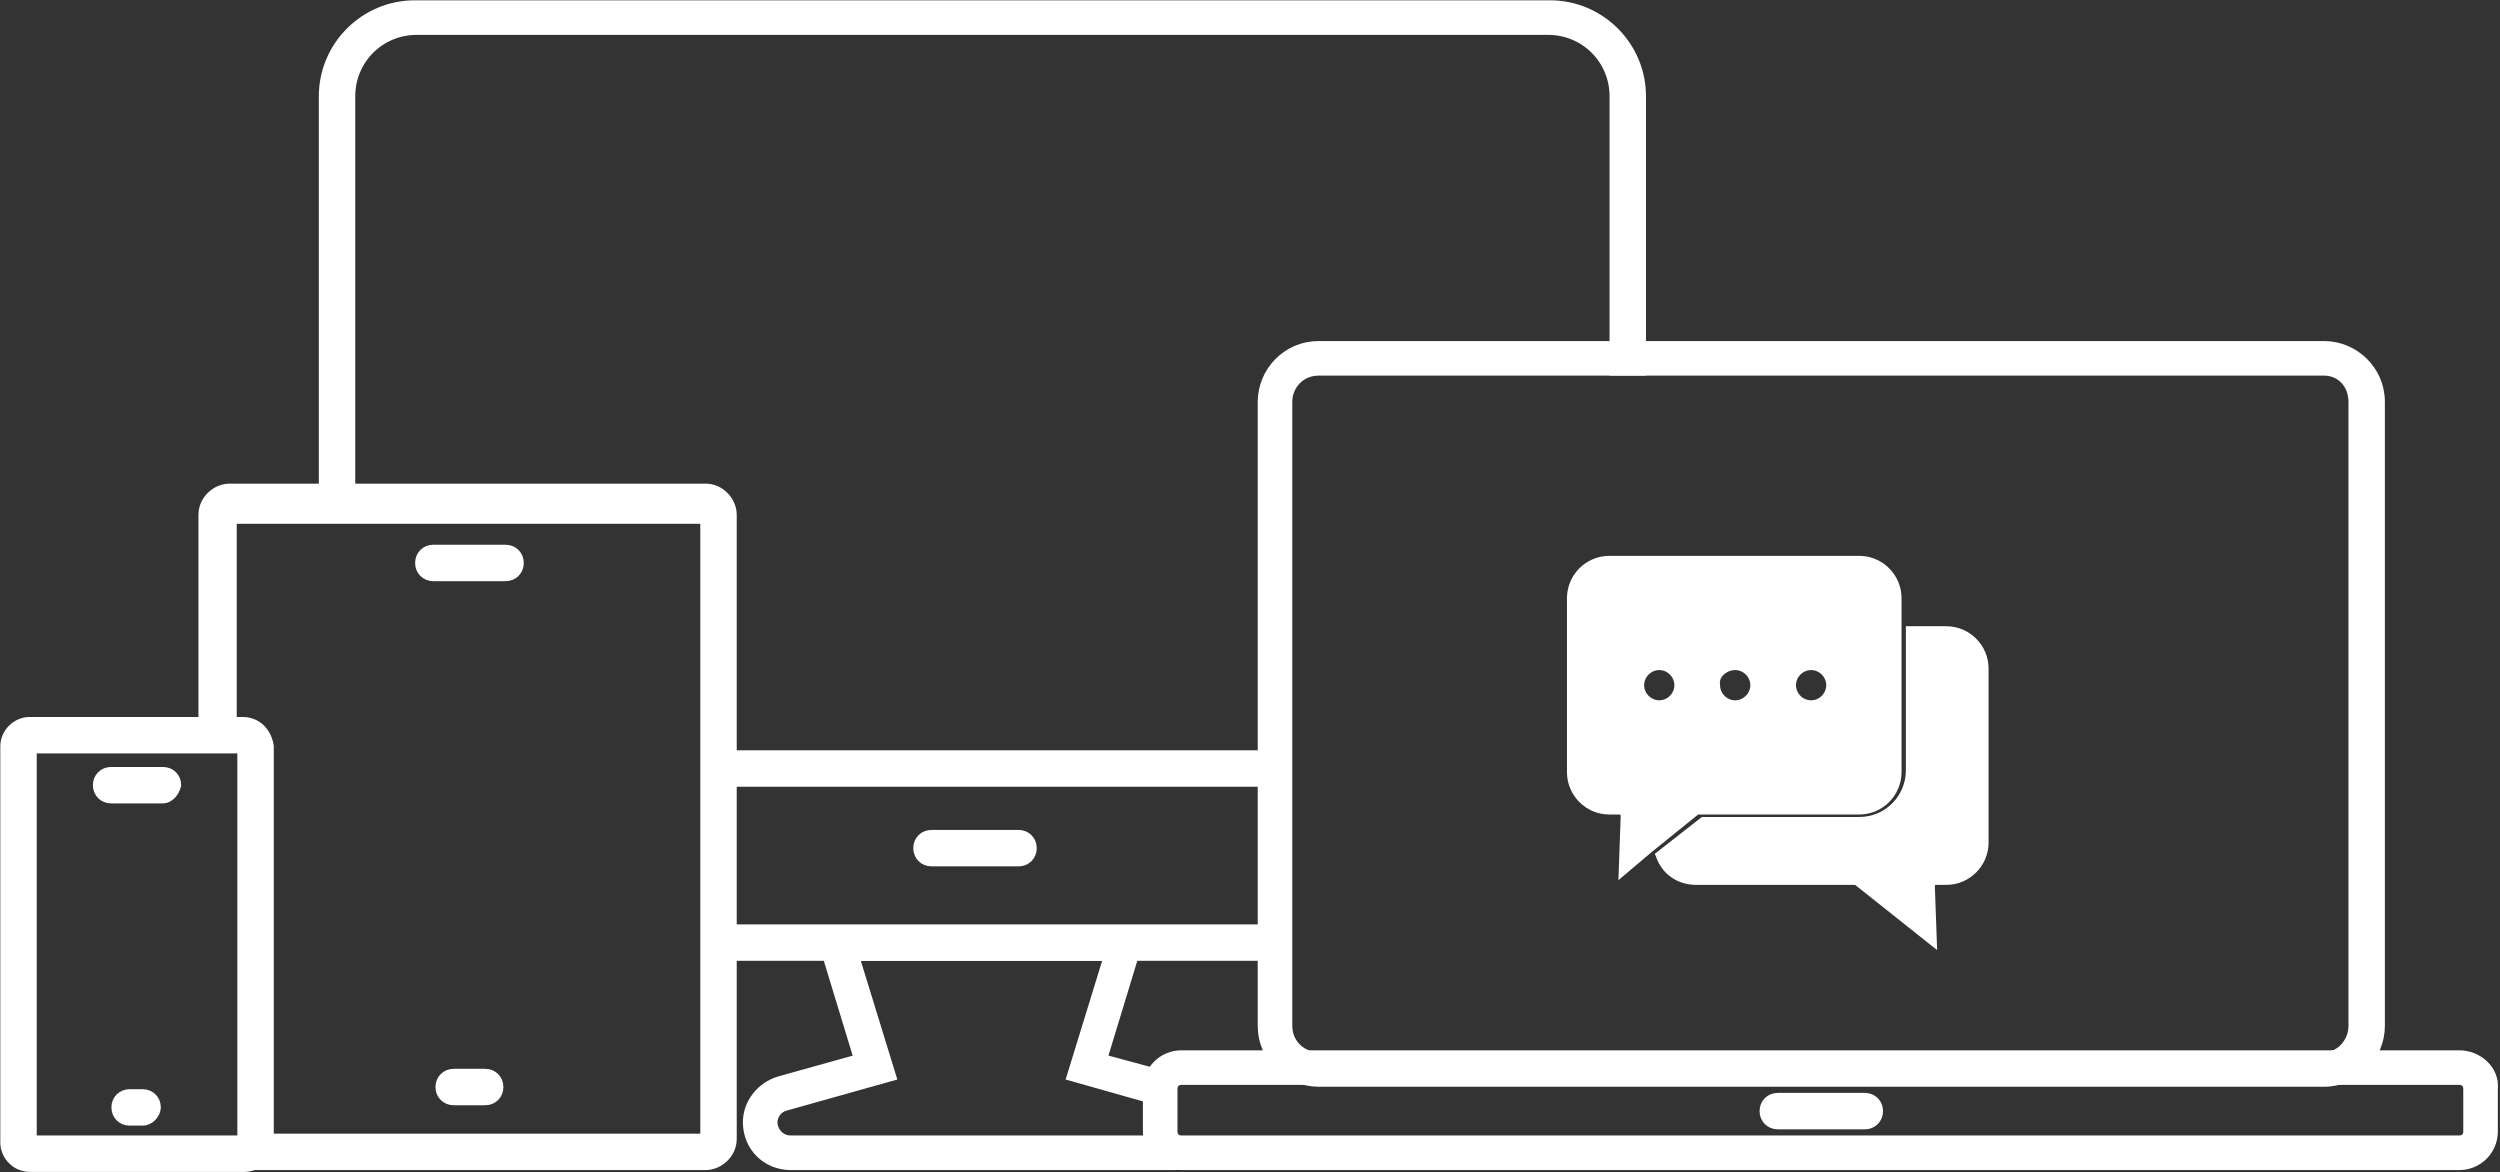 <?xml version="1.0" encoding="utf-8"?>
<!-- Generator: Adobe Illustrator 27.0.1, SVG Export Plug-In . SVG Version: 6.00 Build 0)  -->
<svg version="1.1" id="Layer_1" xmlns="http://www.w3.org/2000/svg" xmlns:xlink="http://www.w3.org/1999/xlink" x="0px" y="0px"
	 viewBox="0 0 135 63.3" style="enable-background:new 0 0 135 63.3;" xml:space="preserve">
<rect x="0" y="0" width="135" height="63.3" fill="#333333" stroke="none"/>
<style type="text/css">
	.st0{fill:#FFFFFF;}
	.st1{fill:none;stroke:#FFFFFF;stroke-width:0.567;stroke-miterlimit:22.926;}
</style>
<path class="st0" d="M18.9,27.2v-22c0-2,1.6-3.6,3.6-3.6h61.1c2,0,3.6,1.6,3.6,3.6v14.8h1.4V5.2c0-2.7-2.2-4.9-4.9-4.9H22.4
	c-2.7,0-4.9,2.2-4.9,4.9v22H18.9z M69,50.2H38.8v1.4H69V50.2z"/>
<path class="st1" d="M18.9,27.2v-22c0-2,1.6-3.6,3.6-3.6h61.1c2,0,3.6,1.6,3.6,3.6v14.8h1.4V5.2c0-2.7-2.2-4.9-4.9-4.9H22.4
	c-2.7,0-4.9,2.2-4.9,4.9v22H18.9z M69,50.2H38.8v1.4H69V50.2z"/>
<rect x="38.8" y="40.8" class="st0" width="30.1" height="1.4"/>
<rect x="38.8" y="40.8" class="st1" width="30.1" height="1.4"/>
<path class="st0" d="M49.6,45.8L49.6,45.8c0-0.4,0.3-0.7,0.7-0.7H55c0.4,0,0.7,0.3,0.7,0.7v0c0,0.4-0.3,0.7-0.7,0.7h-4.7
	C49.9,46.5,49.6,46.2,49.6,45.8z"/>
<path class="st1" d="M49.6,45.8L49.6,45.8c0-0.4,0.3-0.7,0.7-0.7H55c0.4,0,0.7,0.3,0.7,0.7v0c0,0.4-0.3,0.7-0.7,0.7h-4.7
	C49.9,46.5,49.6,46.2,49.6,45.8z"/>
<path class="st0" d="M42.4,59.7c-0.4,0.1-0.7,0.5-0.7,0.9v0c0,0.5,0.4,1,1,1h20.6v0.2h2c-0.4,0.6-1.1,1.1-1.9,1.1H42.7
	c-1.3,0-2.3-1-2.3-2.3v0c0-1,0.7-1.9,1.7-2.2l4.3-1.2l-2.1-6.9h17.3l-2.1,6.9l3.7,1v1.4l-5.3-1.5l2-6.5H46.1l2,6.5L42.4,59.7z"/>
<path class="st1" d="M42.4,59.7c-0.4,0.1-0.7,0.5-0.7,0.9v0c0,0.5,0.4,1,1,1h20.6v0.2h2c-0.4,0.6-1.1,1.1-1.9,1.1H42.7
	c-1.3,0-2.3-1-2.3-2.3v0c0-1,0.7-1.9,1.7-2.2l4.3-1.2l-2.1-6.9h17.3l-2.1,6.9l3.7,1v1.4l-5.3-1.5l2-6.5H46.1l2,6.5L42.4,59.7z"/>
<path class="st0" d="M38.1,61.5H13.7v0.3h-2.7c0.1,0.6,0.7,1.1,1.3,1.1h25.8c0.7,0,1.4-0.6,1.4-1.4V27.8c0-0.7-0.6-1.4-1.4-1.4H12.4
	c-0.7,0-1.4,0.6-1.4,1.4v12.3h1.5V28h25.6V61.5z"/>
<path class="st1" d="M38.1,61.5H13.7v0.3h-2.7c0.1,0.6,0.7,1.1,1.3,1.1h25.8c0.7,0,1.4-0.6,1.4-1.4V27.8c0-0.7-0.6-1.4-1.4-1.4H12.4
	c-0.7,0-1.4,0.6-1.4,1.4v12.3h1.5V28h25.6V61.5z"/>
<path class="st0" d="M26.2,59.4h-1.7c-0.4,0-0.7-0.3-0.7-0.7v0c0-0.4,0.3-0.7,0.7-0.7h1.7c0.4,0,0.7,0.3,0.7,0.7v0
	C26.9,59.1,26.6,59.4,26.2,59.4z"/>
<path class="st1" d="M26.2,59.4h-1.7c-0.4,0-0.7-0.3-0.7-0.7v0c0-0.4,0.3-0.7,0.7-0.7h1.7c0.4,0,0.7,0.3,0.7,0.7v0
	C26.9,59.1,26.6,59.4,26.2,59.4z"/>
<path class="st0" d="M27.3,31.1h-3.9c-0.4,0-0.7-0.3-0.7-0.7v0c0-0.4,0.3-0.7,0.7-0.7h3.9c0.4,0,0.7,0.3,0.7,0.7v0
	C28,30.8,27.7,31.1,27.3,31.1z"/>
<path class="st1" d="M27.3,31.1h-3.9c-0.4,0-0.7-0.3-0.7-0.7v0c0-0.4,0.3-0.7,0.7-0.7h3.9c0.4,0,0.7,0.3,0.7,0.7v0
	C28,30.8,27.7,31.1,27.3,31.1z"/>
<path class="st0" d="M13.1,39H1.6c-0.7,0-1.3,0.6-1.3,1.3v21.4c0,0.7,0.6,1.3,1.3,1.3h11.6c0.7,0,1.3-0.6,1.3-1.3V40.3
	C14.4,39.6,13.9,39,13.1,39z M13.1,61.6H1.7V40.4h11.4V61.6z"/>
<path class="st1" d="M13.1,39H1.6c-0.7,0-1.3,0.6-1.3,1.3v21.4c0,0.7,0.6,1.3,1.3,1.3h11.6c0.7,0,1.3-0.6,1.3-1.3V40.3
	C14.4,39.6,13.9,39,13.1,39z M13.1,61.6H1.7V40.4h11.4V61.6z"/>
<path class="st0" d="M7.7,60.5H7c-0.4,0-0.7-0.3-0.7-0.7v0c0-0.4,0.3-0.7,0.7-0.7h0.7c0.4,0,0.7,0.3,0.7,0.7v0
	C8.4,60.1,8.1,60.5,7.7,60.5z"/>
<path class="st1" d="M7.7,60.5H7c-0.4,0-0.7-0.3-0.7-0.7v0c0-0.4,0.3-0.7,0.7-0.7h0.7c0.4,0,0.7,0.3,0.7,0.7v0
	C8.4,60.1,8.1,60.5,7.7,60.5z"/>
<path class="st0" d="M8.8,43.1H6c-0.4,0-0.7-0.3-0.7-0.7v0c0-0.4,0.3-0.7,0.7-0.7h2.8c0.4,0,0.7,0.3,0.7,0.7v0
	C9.4,42.8,9.1,43.1,8.8,43.1z"/>
<path class="st1" d="M8.8,43.1H6c-0.4,0-0.7-0.3-0.7-0.7v0c0-0.4,0.3-0.7,0.7-0.7h2.8c0.4,0,0.7,0.3,0.7,0.7v0
	C9.4,42.8,9.1,43.1,8.8,43.1z"/>
<path class="st0" d="M95.3,60L95.3,60c0-0.4,0.3-0.7,0.7-0.7h4.7c0.4,0,0.7,0.3,0.7,0.7v0c0,0.4-0.3,0.7-0.7,0.7H96
	C95.6,60.7,95.3,60.4,95.3,60z"/>
<path class="st1" d="M95.3,60L95.3,60c0-0.4,0.3-0.7,0.7-0.7h4.7c0.4,0,0.7,0.3,0.7,0.7v0c0,0.4-0.3,0.7-0.7,0.7H96
	C95.6,60.7,95.3,60.4,95.3,60z"/>
<path class="st0" d="M125.5,18.7H71.2c-1.7,0-3,1.4-3,3v33.7c0,1.7,1.4,3,3,3h54.3c1.7,0,3-1.4,3-3V21.7
	C128.5,20,127.1,18.7,125.5,18.7z M127.1,55.4c0,0.9-0.7,1.7-1.6,1.7H71.2c-0.9,0-1.7-0.7-1.7-1.7V21.7c0-0.9,0.7-1.7,1.7-1.7h54.3
	c0.9,0,1.6,0.7,1.6,1.7V55.4z"/>
<path class="st1" d="M125.5,18.7H71.2c-1.7,0-3,1.4-3,3v33.7c0,1.7,1.4,3,3,3h54.3c1.7,0,3-1.4,3-3V21.7
	C128.5,20,127.1,18.7,125.5,18.7z M127.1,55.4c0,0.9-0.7,1.7-1.6,1.7H71.2c-0.9,0-1.7-0.7-1.7-1.7V21.7c0-0.9,0.7-1.7,1.7-1.7h54.3
	c0.9,0,1.6,0.7,1.6,1.7V55.4z"/>
<path class="st0" d="M132.8,57h-69c-1,0-1.8,0.8-1.8,1.8v2.3c0,1,0.8,1.8,1.8,1.8h69c1,0,1.8-0.8,1.8-1.8v-2.3
	C134.7,57.8,133.8,57,132.8,57z M133.3,61.1c0,0.3-0.2,0.5-0.5,0.5h-69c-0.3,0-0.5-0.2-0.5-0.5v-2.3c0-0.3,0.2-0.5,0.5-0.5h69
	c0.3,0,0.5,0.2,0.5,0.5V61.1z"/>
<path class="st1" d="M132.8,57h-69c-1,0-1.8,0.8-1.8,1.8v2.3c0,1,0.8,1.8,1.8,1.8h69c1,0,1.8-0.8,1.8-1.8v-2.3
	C134.7,57.8,133.8,57,132.8,57z M133.3,61.1c0,0.3-0.2,0.5-0.5,0.5h-69c-0.3,0-0.5-0.2-0.5-0.5v-2.3c0-0.3,0.2-0.5,0.5-0.5h69
	c0.3,0,0.5,0.2,0.5,0.5V61.1z"/>
<path class="st0" d="M105.1,34.1h-1.9v7.5c0,1.5-1.2,2.8-2.8,2.8H92l-2.3,1.8c0.3,0.8,1,1.3,1.9,1.3h8.6c0.1,0,0.2,0,0.2,0.1
	l3.9,3.1l-0.1-2.8c0-0.1,0-0.2,0.1-0.3c0.1-0.1,0.2-0.1,0.3-0.1h0.5c1.1,0,2-0.9,2-2v-9.4C107.1,35,106.2,34.1,105.1,34.1z"/>
<path class="st1" d="M105.1,34.1h-1.9v7.5c0,1.5-1.2,2.8-2.8,2.8H92l-2.3,1.8c0.3,0.8,1,1.3,1.9,1.3h8.6c0.1,0,0.2,0,0.2,0.1
	l3.9,3.1l-0.1-2.8c0-0.1,0-0.2,0.1-0.3c0.1-0.1,0.2-0.1,0.3-0.1h0.5c1.1,0,2-0.9,2-2v-9.4C107.1,35,106.2,34.1,105.1,34.1z"/>
<path class="st0" d="M91.8,43.7h8.6c1.1,0,2-0.9,2-2v-9.4c0-1.1-0.9-2-2-2H86.9c-1.1,0-2,0.9-2,2v9.4c0,1.1,0.9,2,2,2h0.5
	c0.1,0,0.2,0,0.3,0.1c0.1,0.1,0.1,0.2,0.1,0.3l-0.1,2.8l1.3-1.1c0,0,0,0,0,0l2.6-2.1C91.7,43.7,91.8,43.7,91.8,43.7z M97.8,35.9
	c0.6,0,1.1,0.5,1.1,1.1c0,0.6-0.5,1.1-1.1,1.1c-0.6,0-1.1-0.5-1.1-1.1C96.7,36.4,97.2,35.9,97.8,35.9z M93.7,35.9
	c0.6,0,1.1,0.5,1.1,1.1c0,0.6-0.5,1.1-1.1,1.1c-0.6,0-1.1-0.5-1.1-1.1C92.5,36.4,93.1,35.9,93.7,35.9z M89.6,38.1
	c-0.6,0-1.1-0.5-1.1-1.1c0-0.6,0.5-1.1,1.1-1.1c0.6,0,1.1,0.5,1.1,1.1C90.7,37.6,90.2,38.1,89.6,38.1z"/>
<path class="st1" d="M91.8,43.7h8.6c1.1,0,2-0.9,2-2v-9.4c0-1.1-0.9-2-2-2H86.9c-1.1,0-2,0.9-2,2v9.4c0,1.1,0.9,2,2,2h0.5
	c0.1,0,0.2,0,0.3,0.1c0.1,0.1,0.1,0.2,0.1,0.3l-0.1,2.8l1.3-1.1c0,0,0,0,0,0l2.6-2.1C91.7,43.7,91.8,43.7,91.8,43.7z M97.8,35.9
	c0.6,0,1.1,0.5,1.1,1.1c0,0.6-0.5,1.1-1.1,1.1c-0.6,0-1.1-0.5-1.1-1.1C96.7,36.4,97.2,35.9,97.8,35.9z M93.7,35.9
	c0.6,0,1.1,0.5,1.1,1.1c0,0.6-0.5,1.1-1.1,1.1c-0.6,0-1.1-0.5-1.1-1.1C92.5,36.4,93.1,35.9,93.7,35.9z M89.6,38.1
	c-0.6,0-1.1-0.5-1.1-1.1c0-0.6,0.5-1.1,1.1-1.1c0.6,0,1.1,0.5,1.1,1.1C90.7,37.6,90.2,38.1,89.6,38.1z"/>
</svg>
